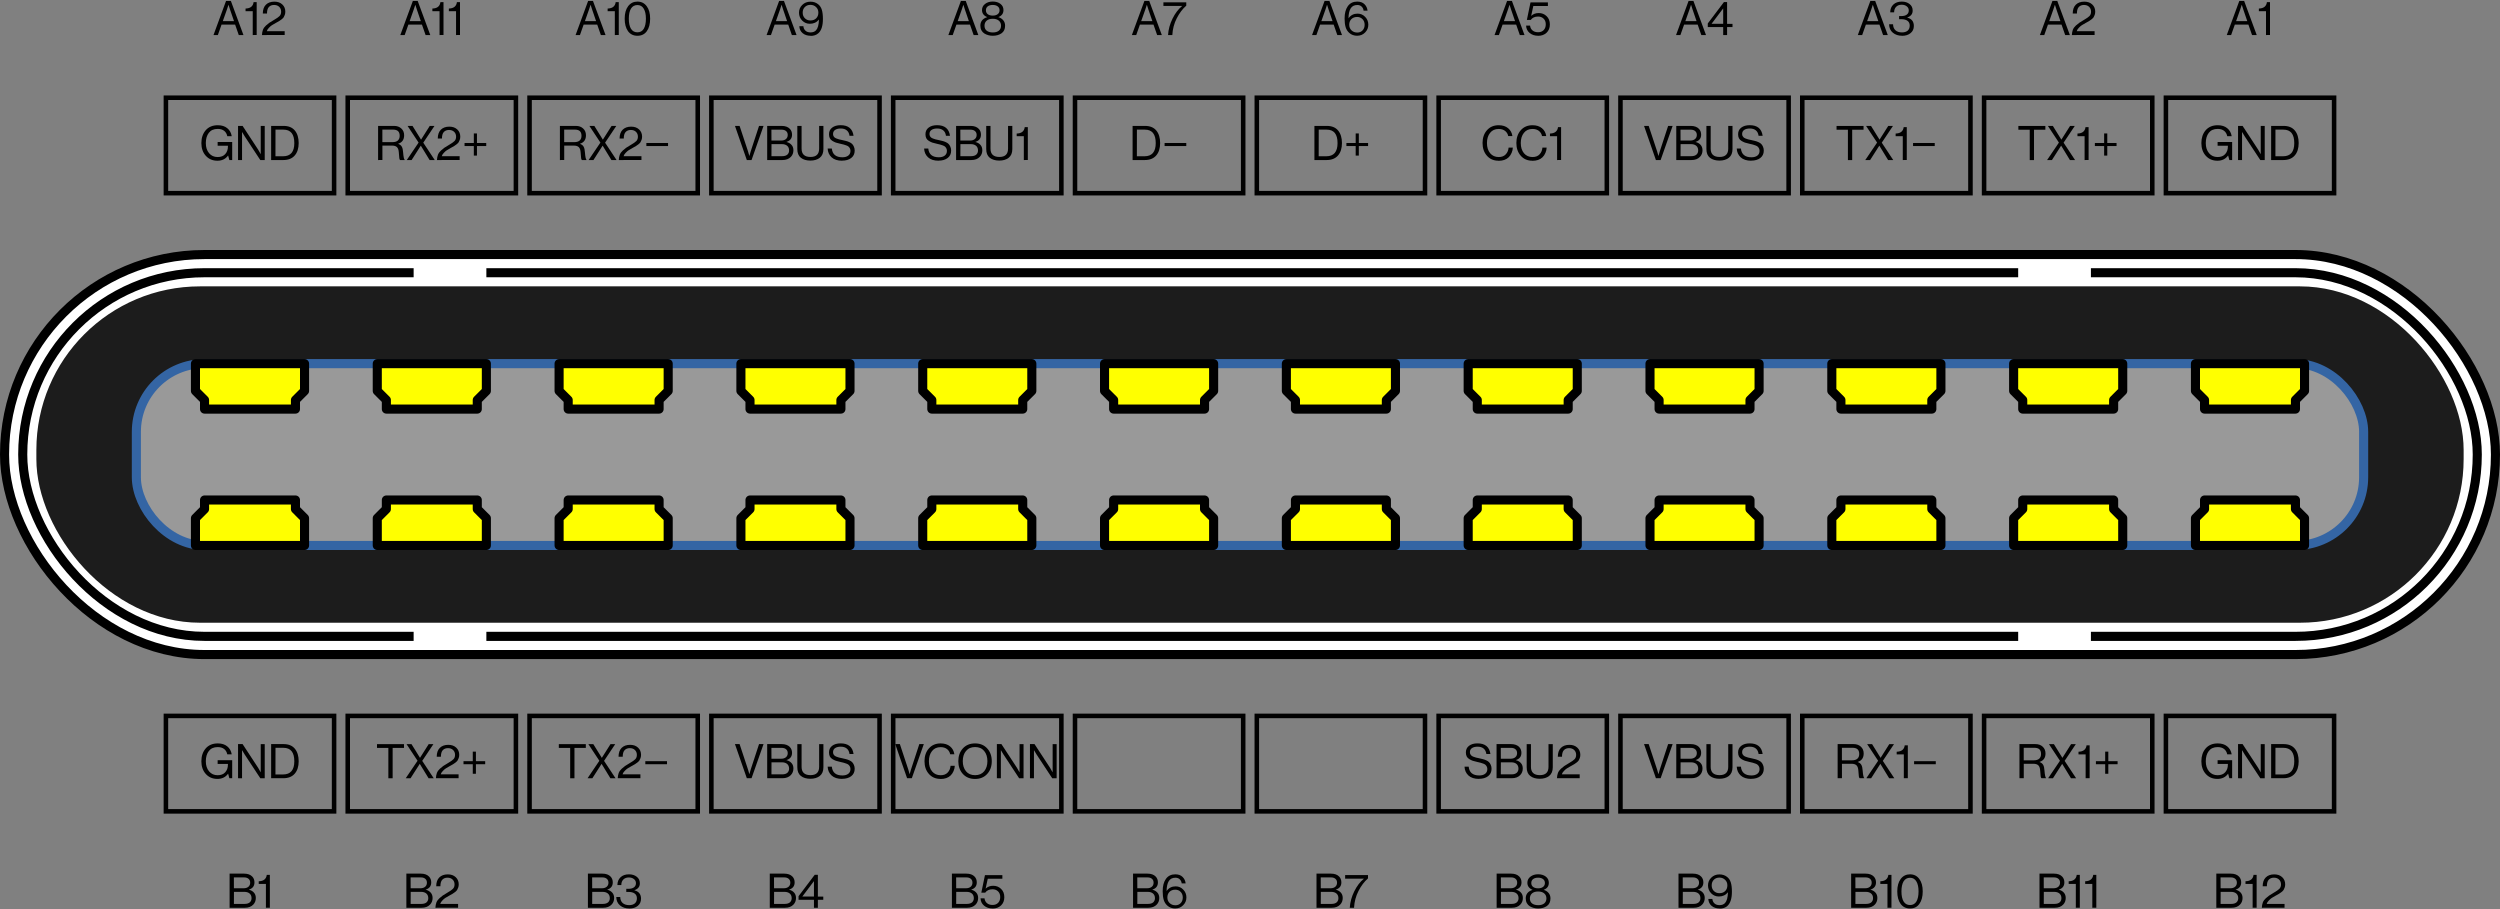 <?xml version="1.0" encoding="UTF-8"?>
<svg width="550" height="200" viewBox="0 0 550 200"
	xmlns="http://www.w3.org/2000/svg"
	xmlns:xlink="http://www.w3.org/1999/xlink">
	<rect x="0" y="0" width="550" height="200" fill="#808080" stroke="none"/>
	<defs>
		<g id="q">
			<path id="u" d="M-12,-14V-20H12V-14L10,-12V-10H-10V-12Z" fill="#ff0" stroke="#000" stroke-width="2" stroke-linejoin="round"/>
			<use xlink:href="#u" transform="rotate(180)"/>
		</g>
		<rect id="s" x="-3.5" width="37" height="21" fill="none" stroke="#000000" stroke-width="1"/>
		<g id="p">
			<use xlink:href="#s" y="21.5"/>
			<use xlink:href="#s" y="157.5"/>
			<use xlink:href="#q" x="15" y="100"/>
		</g>
	</defs>
	<rect x="1" y="56" rx="44" ry="44" width="548" height="88" fill="#fff" stroke="#000000" stroke-width="2"/>
	<rect x="5" y="60" rx="40" ry="40" width="540" height="80" fill="#fff" stroke="#000" stroke-width="2"/>
	<rect x="91" y="58" width="16" height="84" fill="#fff"/>
	<rect x="444" y="58" width="16" height="84" fill="#fff"/>
	<rect x="8" y="63" rx="36" ry="36" width="534" height="74" fill="#1c1c1c"/>
	<rect x="30" y="80" rx="15" ry="15" width="490" height="40" fill="#999999" stroke="#3465a4" stroke-width="2"/>
	<use xlink:href="#p" x="40"/>
	<use xlink:href="#p" x="80"/>
	<use xlink:href="#p" x="120"/>
	<use xlink:href="#p" x="160"/>
	<use xlink:href="#p" x="200"/>
	<use xlink:href="#p" x="240"/>
	<use xlink:href="#p" x="280"/>
	<use xlink:href="#p" x="320"/>
	<use xlink:href="#p" x="360"/>
	<use xlink:href="#p" x="400"/>
	<use xlink:href="#p" x="440"/>
	<use xlink:href="#p" x="480"/>
	<g transform="translate(15,5)scale(0.01)">
		<path d="m47489,271 276,-751h106l277,751h-103l-80,-229h-299l-81,229zm294,-558 -89,252h246l-86,-252 -34,-106h-2q-20,63 -35,106z"/>
		<path d="m48352,271v-524h-157v-59q160,-4 177,-141h68v723z"/>
		<path d="m43378,271 276,-751h106l277,751h-103l-80,-229h-299l-81,229zm294,-558 -89,252h246l-86,-252 -34,-106h-2q-20,63 -35,106z"/>
		<path d="m44081,271q3,-66 22,-117 20,-50 66,-92 47,-42 74,-60 27,-19 94,-58 2,-2 3,-2 1,-1 3,-2 2,-1 3,-2 2,-1 4,-2 83,-48 118,-83 35,-36 35,-96 0,-66 -43,-107 -42,-41 -113,-41 -72,0 -114,45 -41,44 -41,144h-92q0,-127 68,-195 68,-67 187,-67 108,0 174,62 66,62 66,159 0,39 -12,71 -12,33 -24,52 -13,20 -46,46 -34,25 -50,35 -16,9 -63,36 -9,5 -15,8 -50,28 -84,49 -33,21 -68,59 -36,37 -45,73h393v84z"/>
		<path d="m39372,271 276,-751h106l277,751h-103l-80,-229h-299l-81,229zm294,-558 -89,252h246l-86,-252 -34,-106h-2q-20,63 -35,106z"/>
		<path d="m40347,287q-123,0 -204,-67 -81,-67 -83,-186h87q2,86 54,133 52,46 143,46 78,0 124,-38 46,-39 46,-113 0,-68 -49,-104 -48,-36 -140,-36h-45v-68h44q83,0 126,-33 43,-33 43,-91 0,-58 -45,-91 -44,-35 -111,-35 -77,0 -122,46 -44,45 -44,121h-86q1,-107 69,-171 68,-65 186,-65 103,0 171,54 68,52 68,144 0,111 -119,151v3q145,38 145,184 0,101 -74,159 -72,58 -185,58z"/>
		<path d="m35373,271 276,-751h106l277,751h-103l-80,-229h-299l-81,229zm294,-558 -89,252h246l-86,-252 -34,-106h-2q-20,63 -35,106z"/>
		<path d="m36410,271v-176h-339v-79l356,-471h69v480h119v70h-119v176zm-254,-250v3h254v-337h-2z"/>
		<path d="m31380,271 276,-751h106l277,751h-103l-80,-229h-299l-81,229zm294,-558 -89,252h246l-86,-252 -34,-106h-2q-20,63 -35,106z"/>
		<path d="m32339,287q-112,0 -187,-62 -74,-62 -78,-162h87q8,68 55,107 46,39 122,39 77,0 123,-47 46,-48 46,-127 0,-79 -48,-125 -47,-46 -121,-46 -109,0 -162,75h-85l80,-386h383v79h-321l-47,216h2q64,-61 165,-61 101,0 172,68 72,68 72,183 0,113 -72,182 -72,68 -186,68z"/>
		<path d="m27365,271 276,-751h106l277,751h-103l-80,-229h-299l-81,229zm294,-558 -89,252h246l-86,-252 -34,-106h-2q-20,63 -35,106z"/>
		<path d="m28363,287q-110,0 -180,-64 -56,-50 -79,-125 -23,-76 -23,-191 0,-171 71,-271 72,-101 207,-101 102,0 160,58 58,57 67,142h-87q-5,-54 -42,-89 -36,-36 -96,-36 -101,0 -147,76 -45,75 -47,214h2q72,-100 197,-100 99,0 167,71 69,70 70,170 1,101 -70,173 -70,72 -171,72zm-2,-71q70,0 115,-47 46,-48 46,-124 0,-76 -47,-124 -47,-48 -118,-48 -78,0 -126,47 -48,47 -48,124 0,76 50,124 50,48 127,48z"/>
		<path d="m23401,271 276,-751h106l277,751h-103l-80,-229h-299l-81,229zm294,-558 -89,252h246l-86,-252 -34,-106h-2q-20,63 -35,106z"/>
		<path d="m24197,271q12,-186 99,-362 87,-176 210,-276v-2h-411v-79h503v72q-122,107 -209,277 -87,169 -98,370z"/>
		<path d="m19364,271 276,-751h106l277,751h-103l-80,-229h-299l-81,229zm294,-558 -89,252h246l-86,-252 -34,-106h-2q-20,63 -35,106z"/>
		<path d="m20343,287q-53,0 -100,-13 -46,-12 -87,-37 -40,-25 -64,-69 -24,-44 -24,-103 0,-139 148,-187v-3q-51,-20 -82,-59 -30,-40 -30,-94 0,-84 67,-135 68,-53 169,-53 102,0 169,51 67,51 67,137 0,110 -110,153v3q64,19 105,68 41,48 41,119 0,113 -79,168 -78,54 -190,54zm0,-73q84,0 132,-39 48,-40 48,-109 0,-71 -49,-112 -48,-41 -134,-41 -85,0 -133,41 -48,41 -48,112 0,70 48,109 49,39 137,39zm-113,-402q41,31 110,31 69,0 109,-31 41,-31 41,-86 0,-55 -41,-86 -40,-31 -109,-31 -69,0 -110,31 -40,31 -40,86 0,55 40,86z"/>
		<path d="m15365,271 276,-751h106l277,751h-103l-80,-229h-299l-81,229zm294,-558 -89,252h246l-86,-252 -34,-106h-2q-20,63 -35,106z"/>
		<path d="m16333,287q-107,0 -176,-58 -68,-59 -72,-153h89q5,61 46,99 41,38 111,38 80,0 122,-47 58,-62 64,-234h-2q-74,91 -198,91 -99,0 -169,-70 -69,-71 -70,-171 -1,-102 71,-173 72,-72 181,-72 97,0 166,54 60,46 84,124 24,78 24,203 0,225 -101,314 -66,58 -169,58zm-5,-337q81,0 128,-47 48,-48 48,-125 0,-76 -51,-123 -50,-48 -124,-48 -76,0 -123,48 -47,47 -47,123 0,76 48,124 49,48 121,48z"/>
		<path d="m11163,271 276,-751h106l277,751h-103l-80,-229h-299l-81,229zm294,-558 -89,252h246l-86,-252 -34,-106h-2q-20,63 -35,106z"/>
		<path d="m12026,271v-524h-158v-59q160,-4 177,-141h68v723z"/>
		<path d="m12522,287q-131,0 -206,-101 -73,-102 -73,-275 0,-174 76,-275 77,-101 205,-101 128,0 203,101 76,100 76,275 0,174 -73,275 -72,101 -206,101zm-141,-155q48,79 142,79 93,0 140,-78 47,-79 47,-222 0,-141 -48,-220 -47,-80 -139,-80 -93,0 -142,79 -47,79 -47,222 0,141 47,221z"/>
		<path d="m7307,271 276,-751h106l277,751h-103l-80,-229h-299l-81,229zm294,-558 -89,252h246l-86,-252 -34,-106h-2q-20,63 -35,106z"/>
		<path d="m8170,271v-524h-158v-59q160,-4 177,-141h68v723z"/>
		<path d="m8533,271v-524h-158v-59q160,-4 177,-141h68v723z"/>
		<path d="m3197,271 276,-751h106l277,751h-103l-80,-229h-299l-81,229zm294,-558 -89,252h246l-86,-252 -34,-106h-2q-20,63 -35,106z"/>
		<path d="m4060,271v-524h-158v-59q160,-4 177,-141h68v723z"/>
		<path d="m4263,271q3,-66 22,-117 20,-50 66,-92 47,-42 73,-60 27,-19 95,-58 2,-2 3,-2 1,-1 3,-2 2,-1 3,-2 2,-1 4,-2 83,-48 118,-83 35,-36 35,-96 0,-66 -43,-107 -42,-41 -113,-41 -72,0 -114,45 -41,44 -41,144h-92q0,-127 68,-195 68,-67 187,-67 108,0 174,62 66,62 66,159 0,39 -12,71 -12,33 -24,52 -13,20 -46,46 -34,25 -50,35 -16,9 -63,36 -9,5 -15,8 -50,28 -84,49 -33,21 -68,59 -36,37 -45,73h393v84z"/>
	</g>
	<g transform="translate(15,32.5)scale(0.01)">
		<path d="m47546,271 -27,-99h-2q-82,114 -234,114 -157,0 -255,-108 -98,-108 -98,-280 0,-172 94,-282 96,-111 267,-111 128,0 207,65 80,64 99,176h-98q-16,-77 -69,-118 -54,-42 -141,-42 -130,0 -196,86 -66,86 -66,226 0,138 72,223 72,84 187,84 110,0 168,-65 59,-65 59,-166v-18h-226v-82h320v397z"/>
		<path d="m47737,271v-751h100l342,522 55,97h2v-618h88v751h-97l-344,-523 -56,-93h-2v616z"/>
		<path d="m48465,271v-751h273q165,0 249,102 84,102 84,276 0,173 -87,273 -87,100 -253,100zm94,-83h168q247,0 247,-290 0,-296 -239,-296h-175z"/>
		<path d="m42904,-396v-83h594v83h-250v668h-94v-668z"/>
		<path d="m43536,271 260,-384 -242,-366h109l186,300h2l190,-300h104l-246,368 253,383h-113l-193,-316h-2l-202,316z"/>
		<path d="m44361,271v-524h-157v-59q160,-4 177,-141h68v723z"/>
		<path d="m44587,-37v-67h204v-210h69v210h204v67h-204v210h-69v-210z"/>
		<path d="m38904,-396v-83h594v83h-250v668h-94v-668z"/>
		<path d="m39536,271 260,-384 -242,-366h109l186,300h2l190,-300h104l-246,368 253,383h-113l-193,-316h-2l-202,316z"/>
		<path d="m40361,271v-524h-157v-59q160,-4 177,-141h68v723z"/>
		<path d="m40587,-37v-67h477v67z"/>
		<path d="m34930,271 -261,-751h102l185,559 29,101h2q18,-67 29,-101l183,-559h99l-264,751z"/>
		<path d="m35378,271v-751h318q119,0 181,65 48,50 48,128 0,120 -121,158v3q67,16 109,63 42,46 42,119 0,86 -55,144 -66,71 -188,71zm94,-85h236q78,0 118,-38 34,-36 34,-87 0,-68 -43,-104 -43,-36 -114,-36h-230zm0,-344h212q68,0 107,-33 39,-33 39,-90 0,-55 -36,-85 -35,-31 -98,-31h-225z"/>
		<path d="m36329,283q-131,0 -210,-62 -78,-62 -78,-192v-508h94v499q0,183 196,183 190,0 190,-183v-499h94v508q0,129 -80,192 -79,62 -208,62z"/>
		<path d="m37028,286q-151,0 -233,-75 -81,-75 -87,-194h92q19,193 232,193 81,0 129,-36 49,-37 49,-105 0,-30 -12,-54 -12,-23 -28,-38 -16,-15 -48,-27 -33,-13 -61,-20 -27,-7 -76,-18 -58,-13 -96,-25 -38,-14 -76,-37 -38,-23 -57,-59 -18,-37 -18,-88 0,-92 69,-145 70,-54 186,-54 253,0 285,234h-89q-11,-80 -60,-120 -49,-41 -133,-41 -78,0 -124,31 -45,31 -45,89 0,25 9,45 11,19 26,33 17,13 43,23 27,10 54,18 26,6 64,14 52,10 86,20 34,8 75,26 41,18 63,41 23,23 39,61 17,37 17,86 0,103 -77,162 -76,58 -200,58z"/>
		<path d="m31468,286q-159,0 -255,-109 -97,-109 -97,-281 0,-170 96,-280 97,-111 260,-111 128,0 207,66 79,66 94,173h-92q-14,-71 -69,-114 -55,-43 -142,-43 -121,0 -189,87 -68,86 -68,223 0,139 70,224 71,84 188,84 101,0 155,-59 56,-59 63,-148h93q-1,56 -26,114 -24,58 -64,97 -81,79 -225,79z"/>
		<path d="m32212,286q-159,0 -255,-109 -97,-109 -97,-281 0,-170 96,-280 97,-111 260,-111 128,0 207,66 79,66 94,173h-92q-14,-71 -69,-114 -55,-43 -142,-43 -121,0 -189,87 -68,86 -68,223 0,139 70,224 71,84 188,84 101,0 155,-59 56,-59 63,-148h93q-1,56 -26,114 -24,58 -64,97 -81,79 -225,79z"/>
		<path d="m32756,271v-524h-157v-59q160,-4 177,-141h68v723z"/>
		<path d="m27417,271v-751h273q165,0 249,102 84,102 84,276 0,173 -87,273 -87,100 -253,100zm94,-83h168q247,0 247,-290 0,-296 -239,-296h-175z"/>
		<path d="m28121,-37v-67h204v-210h69v210h204v67h-204v210h-69v-210z"/>
		<path d="m23417,271v-751h273q165,0 249,102 84,102 84,276 0,173 -87,273 -87,100 -253,100zm94,-83h168q247,0 247,-290 0,-296 -239,-296h-175z"/>
		<path d="m24121,-37v-67h477v67z"/>
		<path d="m19150,286q-151,0 -233,-75 -81,-75 -87,-194h92q19,193 232,193 81,0 129,-36 49,-37 49,-105 0,-30 -12,-54 -12,-23 -28,-38 -16,-15 -48,-27 -33,-13 -61,-20 -27,-7 -76,-18 -58,-13 -96,-25 -38,-14 -76,-37 -38,-23 -57,-59 -18,-37 -18,-88 0,-92 69,-145 70,-54 186,-54 253,0 285,234h-89q-10,-80 -60,-120 -49,-41 -133,-41 -78,0 -124,31 -45,31 -45,89 0,25 9,45 10,19 26,33 17,13 43,23 27,10 54,18 26,6 64,14 53,10 86,20 34,8 75,26 41,18 63,41 23,23 39,61 17,37 17,86 0,103 -77,162 -76,58 -200,58z"/>
		<path d="m19534,271v-751h318q119,0 181,65 48,50 48,128 0,120 -121,158v3q67,16 109,63 42,46 42,119 0,86 -55,144 -66,71 -188,71zm94,-85h236q78,0 118,-38 34,-36 34,-87 0,-68 -43,-104 -43,-36 -114,-36h-230zm0,-344h212q68,0 107,-33 39,-33 39,-90 0,-55 -36,-85 -35,-31 -98,-31h-225z"/>
		<path d="m20485,283q-131,0 -210,-62 -78,-62 -78,-192v-508h94v499q0,183 196,183 190,0 190,-183v-499h94v508q0,129 -80,192 -79,62 -208,62z"/>
		<path d="m21024,271v-524h-157v-59q160,-4 177,-141h68v723z"/>
		<path d="m14930,271 -261,-751h102l185,559 29,101h2q18,-67 29,-101l183,-559h99l-264,751z"/>
		<path d="m15378,271v-751h318q119,0 181,65 48,50 48,128 0,120 -121,158v3q67,16 109,63 42,46 42,119 0,86 -55,144 -66,71 -188,71zm94,-85h236q78,0 118,-38 34,-36 34,-87 0,-68 -43,-104 -43,-36 -114,-36h-230zm0,-344h212q68,0 107,-33 39,-33 39,-90 0,-55 -36,-85 -35,-31 -98,-31h-225z"/>
		<path d="m16329,283q-131,0 -210,-62 -78,-62 -78,-192v-508h94v499q0,183 196,183 190,0 190,-183v-499h94v508q0,129 -80,192 -79,62 -208,62z"/>
		<path d="m17028,286q-151,0 -233,-75 -81,-75 -87,-194h92q19,193 232,193 81,0 129,-36 49,-37 49,-105 0,-30 -12,-54 -12,-23 -28,-38 -16,-15 -48,-27 -33,-13 -61,-20 -27,-7 -76,-18 -58,-13 -96,-25 -38,-14 -76,-37 -38,-23 -57,-59 -18,-37 -18,-88 0,-92 69,-145 70,-54 186,-54 253,0 285,234h-89q-10,-80 -60,-120 -49,-41 -133,-41 -78,0 -124,31 -45,31 -45,89 0,25 9,45 10,19 26,33 17,13 43,23 27,10 54,18 26,6 64,14 53,10 86,20 34,8 75,26 41,18 63,41 23,23 39,61 17,37 17,86 0,103 -77,162 -76,58 -200,58z"/>
		<path d="m10818,271v-751h351q99,0 160,57 62,57 62,149 0,144 -130,186v3q56,20 79,63 24,42 29,128 11,144 35,161v4h-102q-12,-9 -17,-40 -4,-30 -11,-128 -5,-82 -41,-116 -35,-34 -111,-34h-209v317zm94,-669v275h223q78,0 118,-36 40,-37 40,-102 0,-70 -36,-104 -36,-34 -117,-34z"/>
		<path d="m11449,271 260,-384 -242,-366h109l186,300h2l190,-300h104l-246,368 253,383h-113l-193,-316h-2l-202,316z"/>
		<path d="m12113,271q3,-66 22,-117 20,-50 66,-92 47,-42 73,-60 27,-19 94,-58 2,-2 3,-2 1,-1 3,-2 2,-1 3,-2 2,-1 4,-2 83,-48 118,-83 35,-36 35,-96 0,-66 -43,-107 -42,-41 -113,-41 -72,0 -114,45 -41,44 -41,144h-92q0,-127 68,-195 68,-67 187,-67 108,0 174,62 66,62 66,159 0,39 -12,71 -12,33 -24,52 -13,20 -46,46 -34,25 -50,35 -16,9 -63,36 -9,5 -15,8 -50,28 -84,49 -33,21 -68,59 -36,37 -45,73h393v84z"/>
		<path d="m12720,-37v-67h477v67z"/>
		<path d="m6818,271v-751h351q99,0 160,57 62,57 62,149 0,144 -130,186v3q56,20 79,63 24,42 29,128 11,144 35,161v4h-102q-12,-9 -17,-40 -4,-30 -11,-128 -5,-82 -41,-116 -35,-34 -111,-34h-209v317zm94,-669v275h223q78,0 118,-36 40,-37 40,-102 0,-70 -36,-104 -36,-34 -117,-34z"/>
		<path d="m7449,271 260,-384 -242,-366h109l186,300h2l190,-300h104l-246,368 253,383h-113l-193,-316h-2l-202,316z"/>
		<path d="m8113,271q3,-66 22,-117 20,-50 66,-92 47,-42 73,-60 27,-19 94,-58 2,-2 3,-2 1,-1 3,-2 2,-1 3,-2 2,-1 4,-2 83,-48 118,-83 35,-36 35,-96 0,-66 -43,-107 -42,-41 -113,-41 -72,0 -114,45 -41,44 -41,144h-92q0,-127 68,-195 68,-67 187,-67 108,0 174,62 66,62 66,159 0,39 -12,71 -12,33 -24,52 -13,20 -46,46 -34,25 -50,35 -16,9 -63,36 -9,5 -15,8 -50,28 -84,49 -33,21 -68,59 -36,37 -45,73h393v84z"/>
		<path d="m8720,-37v-67h204v-210h69v210h204v67h-204v210h-69v-210z"/>
		<path d="m3546,271 -27,-99h-2q-82,114 -234,114 -157,0 -255,-108 -98,-108 -98,-280 0,-172 95,-282 96,-111 267,-111 128,0 207,65 80,64 99,176h-98q-16,-77 -69,-118 -54,-42 -141,-42 -130,0 -196,86 -66,86 -66,226 0,138 72,223 72,84 187,84 110,0 168,-65 59,-65 59,-166v-18h-226v-82h320v397z"/>
		<path d="m3737,271v-751h100l342,522 55,97h2v-618h88v751h-97l-344,-523 -56,-93h-2v616z"/>
		<path d="m4465,271v-751h273q165,0 249,102 84,102 84,276 0,173 -87,273 -87,100 -253,100zm95,-83h168q247,0 247,-290 0,-296 -239,-296h-175z"/>
	</g>
	<g transform="translate(15,197)scale(0.01)">
		<path d="m47259,271v-751h318q119,0 181,65 48,50 48,128 0,120 -121,158v3q67,16 109,63 42,46 42,119 0,86 -55,144 -66,71 -188,71zm94,-85h236q78,0 118,-38 34,-36 34,-87 0,-68 -43,-104 -43,-36 -114,-36h-230zm0,-344h212q68,0 107,-33 39,-33 39,-90 0,-55 -36,-85 -35,-31 -98,-31h-225z"/>
		<path d="m48058,271v-524h-157v-59q160,-4 177,-141h68v723z"/>
		<path d="m48260,271q3,-66 22,-117 20,-50 66,-92 47,-42 74,-60 27,-19 94,-58 2,-2 3,-2 1,-1 3,-2 2,-1 3,-2 2,-1 4,-2 83,-48 118,-83 35,-36 35,-96 0,-66 -43,-107 -42,-41 -113,-41 -72,0 -114,45 -41,44 -41,144h-92q0,-127 68,-195 68,-67 187,-67 108,0 174,62 66,62 66,159 0,39 -12,71 -12,33 -24,52 -13,20 -46,46 -34,25 -50,35 -16,9 -63,36 -9,5 -15,8 -50,28 -84,49 -33,21 -68,59 -36,37 -45,73h393v84z"/>
		<path d="m43369,271v-751h318q119,0 181,65 48,50 48,128 0,120 -121,158v3q67,16 109,63 42,46 42,119 0,86 -55,144 -66,71 -188,71zm94,-85h236q78,0 118,-38 34,-36 34,-87 0,-68 -43,-104 -43,-36 -114,-36h-230zm0,-344h212q68,0 107,-33 39,-33 39,-90 0,-55 -36,-85 -35,-31 -98,-31h-225z"/>
		<path d="m44168,271v-524h-157v-59q160,-4 177,-141h68v723z"/>
		<path d="m44531,271v-524h-157v-59q160,-4 177,-141h68v723z"/>
		<path d="m39225,271v-751h318q119,0 181,65 48,50 48,128 0,120 -121,158v3q67,16 109,63 42,46 42,119 0,86 -55,144 -66,71 -188,71zm94,-85h236q78,0 118,-38 34,-36 34,-87 0,-68 -43,-104 -43,-36 -114,-36h-230zm0,-344h212q68,0 107,-33 39,-33 39,-90 0,-55 -36,-85 -35,-31 -98,-31h-225z"/>
		<path d="m40024,271v-524h-157v-59q160,-4 177,-141h68v723z"/>
		<path d="m40520,287q-131,0 -206,-101 -74,-102 -74,-275 0,-174 76,-275 77,-101 205,-101 128,0 203,101 76,100 76,275 0,174 -74,275 -72,101 -206,101zm-141,-155q48,79 142,79 93,0 140,-78 47,-79 47,-222 0,-141 -48,-220 -47,-80 -139,-80 -93,0 -142,79 -47,79 -47,222 0,141 47,221z"/>
		<path d="m35427,271v-751h318q119,0 181,65 48,50 48,128 0,120 -121,158v3q67,16 109,63 42,46 42,119 0,86 -55,144 -66,71 -188,71zm94,-85h236q78,0 118,-38 34,-36 34,-87 0,-68 -43,-104 -43,-36 -114,-36h-230zm0,-344h212q68,0 107,-33 39,-33 39,-90 0,-55 -36,-85 -35,-31 -98,-31h-225z"/>
		<path d="m36331,287q-107,0 -176,-58 -68,-59 -72,-153h89q5,61 46,99 41,38 111,38 80,0 122,-47 58,-62 64,-234h-2q-74,91 -198,91 -99,0 -169,-70 -69,-71 -70,-171 -1,-102 71,-173 72,-72 181,-72 97,0 166,54 60,46 84,124 24,78 24,203 0,225 -101,314 -66,58 -169,58zm-5,-337q81,0 128,-47 48,-48 48,-125 0,-76 -51,-123 -50,-48 -124,-48 -76,0 -123,48 -47,47 -47,123 0,76 48,124 49,48 121,48z"/>
		<path d="m31426,271v-751h318q119,0 181,65 48,50 48,128 0,120 -121,158v3q67,16 109,63 42,46 42,119 0,86 -55,144 -66,71 -188,71zm94,-85h236q78,0 118,-38 34,-36 34,-87 0,-68 -43,-104 -43,-36 -114,-36h-230zm0,-344h212q68,0 107,-33 39,-33 39,-90 0,-55 -36,-85 -35,-31 -98,-31h-225z"/>
		<path d="m32341,287q-52,0 -100,-13 -46,-12 -87,-37 -40,-25 -64,-69 -24,-44 -24,-103 0,-139 148,-187v-3q-51,-20 -82,-59 -30,-40 -30,-94 0,-84 67,-135 68,-53 169,-53 102,0 169,51 67,51 67,137 0,110 -110,153v3q64,19 105,68 41,48 41,119 0,113 -79,168 -78,54 -190,54zm0,-73q84,0 132,-39 48,-40 48,-109 0,-71 -49,-112 -48,-41 -134,-41 -85,0 -133,41 -48,41 -48,112 0,70 48,109 49,39 137,39zm-113,-402q41,31 110,31 69,0 109,-31 41,-31 41,-86 0,-55 -41,-86 -40,-31 -109,-31 -69,0 -110,31 -40,31 -40,86 0,55 40,86z"/>
		<path d="m27463,271v-751h318q119,0 181,65 48,50 48,128 0,120 -121,158v3q67,16 109,63 42,46 42,119 0,86 -55,144 -66,71 -188,71zm94,-85h236q78,0 118,-38 34,-36 34,-87 0,-68 -43,-104 -43,-36 -114,-36h-230zm0,-344h212q68,0 107,-33 39,-33 39,-90 0,-55 -36,-85 -35,-31 -98,-31h-225z"/>
		<path d="m28195,271q12,-186 99,-362 87,-176 210,-276v-2h-411v-79h503v72q-122,107 -209,277 -87,169 -98,370z"/>
		<path d="m23427,271v-751h318q119,0 181,65 48,50 48,128 0,120 -121,158v3q67,16 109,63 42,46 42,119 0,86 -55,144 -66,71 -188,71zm94,-85h236q78,0 118,-38 34,-36 34,-87 0,-68 -43,-104 -43,-36 -114,-36h-230zm0,-344h212q68,0 107,-33 39,-33 39,-90 0,-55 -36,-85 -35,-31 -98,-31h-225z"/>
		<path d="m24361,287q-110,0 -180,-64 -56,-50 -79,-125 -23,-76 -23,-191 0,-171 71,-271 72,-101 207,-101 102,0 160,58 58,57 67,142h-87q-5,-54 -42,-89 -36,-36 -96,-36 -101,0 -147,76 -45,75 -47,214h2q72,-100 197,-100 99,0 167,71 69,70 70,170 1,101 -70,173 -70,72 -171,72zm-2,-71q70,0 116,-47 46,-48 46,-124 0,-76 -47,-124 -47,-48 -118,-48 -78,0 -126,47 -48,47 -48,124 0,76 50,124 50,48 127,48z"/>
		<path d="m19442,271v-751h318q119,0 181,65 48,50 48,128 0,120 -121,158v3q67,16 109,63 42,46 42,119 0,86 -55,144 -66,71 -188,71zm94,-85h236q78,0 118,-38 34,-36 34,-87 0,-68 -43,-104 -43,-36 -114,-36h-230zm0,-344h212q68,0 107,-33 39,-33 39,-90 0,-55 -36,-85 -35,-31 -98,-31h-225z"/>
		<path d="m20337,287q-112,0 -187,-62 -74,-62 -78,-162h87q8,68 55,107 46,39 122,39 77,0 123,-47 46,-48 46,-127 0,-79 -48,-125 -47,-46 -121,-46 -109,0 -162,75h-85l80,-386h383v79h-321l-47,216h2q64,-61 165,-61 101,0 172,68 72,68 72,183 0,113 -72,182 -72,68 -186,68z"/>
		<path d="m15435,271v-751h318q119,0 181,65 48,50 48,128 0,120 -121,158v3q67,16 109,63 42,46 42,119 0,86 -55,144 -66,71 -188,71zm94,-85h236q78,0 118,-38 34,-36 34,-87 0,-68 -43,-104 -43,-36 -114,-36h-230zm0,-344h212q68,0 107,-33 39,-33 39,-90 0,-55 -36,-85 -35,-31 -98,-31h-225z"/>
		<path d="m16407,271v-176h-339v-79l356,-471h69v480h119v70h-119v176zm-254,-250v3h254v-337h-2z"/>
		<path d="m11434,271v-751h318q119,0 181,65 48,50 48,128 0,120 -121,158v3q67,16 109,63 42,46 42,119 0,86 -55,144 -66,71 -188,71zm94,-85h236q78,0 118,-38 34,-36 34,-87 0,-68 -43,-104 -43,-36 -114,-36h-230zm0,-344h212q68,0 107,-33 39,-33 39,-90 0,-55 -36,-85 -35,-31 -98,-31h-225z"/>
		<path d="m12345,287q-123,0 -204,-67 -81,-67 -83,-186h87q2,86 54,133 53,46 143,46 78,0 124,-38 46,-39 46,-113 0,-68 -49,-104 -48,-36 -140,-36h-45v-68h44q83,0 126,-33 43,-33 43,-91 0,-58 -45,-91 -44,-35 -111,-35 -77,0 -122,46 -44,45 -44,121h-86q1,-107 69,-171 68,-65 186,-65 103,0 171,54 68,52 68,144 0,111 -119,151v3q145,38 145,184 0,101 -73,159 -72,58 -185,58z"/>
		<path d="m7440,271v-751h318q119,0 181,65 48,50 48,128 0,120 -121,158v3q67,16 109,63 42,46 42,119 0,86 -55,144 -66,71 -188,71zm94,-85h236q78,0 118,-38 34,-36 34,-87 0,-68 -43,-104 -43,-36 -114,-36h-230zm0,-344h212q68,0 107,-33 39,-33 39,-90 0,-55 -36,-85 -35,-31 -98,-31h-225z"/>
		<path d="m8079,271q3,-66 22,-117 20,-50 66,-92 47,-42 73,-60 27,-19 94,-58 2,-2 3,-2 1,-1 3,-2 2,-1 3,-2 2,-1 4,-2 83,-48 118,-83 35,-36 35,-96 0,-66 -43,-107 -42,-41 -113,-41 -72,0 -114,45 -41,44 -41,144h-92q0,-127 68,-195 68,-67 187,-67 108,0 174,62 66,62 66,159 0,39 -12,71 -12,33 -24,52 -13,20 -46,46 -34,25 -50,35 -16,9 -63,36 -9,5 -15,8 -50,28 -84,49 -33,21 -68,59 -36,37 -45,73h393v84z"/>
		<path d="m3551,271v-751h318q119,0 181,65 48,50 48,128 0,120 -121,158v3q67,16 109,63 42,46 42,119 0,86 -55,144 -66,71 -188,71zm95,-85h236q78,0 118,-38 34,-36 34,-87 0,-68 -43,-104 -43,-36 -114,-36h-230zm0,-344h212q68,0 107,-33 39,-33 39,-90 0,-55 -36,-85 -35,-31 -98,-31h-225z"/>
		<path d="m4350,271v-524h-158v-59q160,-4 177,-141h68v723z"/>
	</g>
	<g transform="translate(15,168.5)scale(0.01)">
		<path d="m47546,271 -27,-99h-2q-82,114 -234,114 -157,0 -255,-108 -98,-108 -98,-280 0,-172 94,-282 96,-111 267,-111 128,0 207,65 80,64 99,176h-98q-16,-77 -69,-118 -54,-42 -141,-42 -130,0 -196,86 -66,86 -66,226 0,138 72,223 72,84 187,84 110,0 168,-65 59,-65 59,-166v-18h-226v-82h320v397z"/>
		<path d="m47737,271v-751h100l342,522 55,97h2v-618h88v751h-97l-344,-523 -56,-93h-2v616z"/>
		<path d="m48465,271v-751h273q165,0 249,102 84,102 84,276 0,173 -87,273 -87,100 -253,100zm94,-83h168q247,0 247,-290 0,-296 -239,-296h-175z"/>
		<path d="m42928,271v-751h351q99,0 160,57 62,57 62,149 0,144 -130,186v3q56,20 79,63 24,42 29,128 11,144 35,161v4h-102q-12,-9 -17,-40 -4,-30 -11,-128 -5,-82 -41,-116 -35,-34 -111,-34h-209v317zm94,-669v275h223q78,0 118,-36 40,-37 40,-102 0,-70 -36,-104 -36,-34 -117,-34z"/>
		<path d="m43559,271 260,-384 -242,-366h109l186,300h2l190,-300h104l-246,368 253,383h-113l-193,-316h-2l-202,316z"/>
		<path d="m44384,271v-524h-157v-59q160,-4 177,-141h68v723z"/>
		<path d="m44610,-37v-67h204v-210h69v210h204v67h-204v210h-69v-210z"/>
		<path d="m38928,271v-751h351q99,0 160,57 62,57 62,149 0,144 -130,186v3q56,20 79,63 24,42 29,128 11,144 35,161v4h-102q-12,-9 -17,-40 -4,-30 -11,-128 -5,-82 -41,-116 -35,-34 -111,-34h-209v317zm94,-669v275h223q78,0 118,-36 40,-37 40,-102 0,-70 -36,-104 -36,-34 -117,-34z"/>
		<path d="m39559,271 260,-384 -242,-366h109l186,300h2l190,-300h104l-246,368 253,383h-113l-193,-316h-2l-202,316z"/>
		<path d="m40384,271v-524h-157v-59q160,-4 177,-141h68v723z"/>
		<path d="m40610,-37v-67h477v67z"/>
		<path d="m34930,271 -261,-751h102l185,559 29,101h2q18,-67 29,-101l183,-559h99l-264,751z"/>
		<path d="m35378,271v-751h318q119,0 181,65 48,50 48,128 0,120 -121,158v3q67,16 109,63 42,46 42,119 0,86 -55,144 -66,71 -188,71zm94,-85h236q78,0 118,-38 34,-36 34,-87 0,-68 -43,-104 -43,-36 -114,-36h-230zm0,-344h212q68,0 107,-33 39,-33 39,-90 0,-55 -36,-85 -35,-31 -98,-31h-225z"/>
		<path d="m36329,283q-131,0 -210,-62 -78,-62 -78,-192v-508h94v499q0,183 196,183 190,0 190,-183v-499h94v508q0,129 -80,192 -79,62 -208,62z"/>
		<path d="m37028,286q-151,0 -233,-75 -81,-75 -87,-194h92q19,193 232,193 81,0 129,-36 49,-37 49,-105 0,-30 -12,-54 -12,-23 -28,-38 -16,-15 -48,-27 -33,-13 -61,-20 -27,-7 -76,-18 -58,-13 -96,-25 -38,-14 -76,-37 -38,-23 -57,-59 -18,-37 -18,-88 0,-92 69,-145 70,-54 186,-54 253,0 285,234h-89q-11,-80 -60,-120 -49,-41 -133,-41 -78,0 -124,31 -45,31 -45,89 0,25 9,45 11,19 26,33 17,13 43,23 27,10 54,18 26,6 64,14 52,10 86,20 34,8 75,26 41,18 63,41 23,23 39,61 17,37 17,86 0,103 -77,162 -76,58 -200,58z"/>
		<path d="m31039,286q-151,0 -233,-75 -81,-75 -87,-194h92q19,193 232,193 81,0 129,-36 49,-37 49,-105 0,-30 -12,-54 -12,-23 -28,-38 -16,-15 -48,-27 -33,-13 -61,-20 -27,-7 -76,-18 -58,-13 -96,-25 -38,-14 -76,-37 -38,-23 -57,-59 -18,-37 -18,-88 0,-92 69,-145 70,-54 186,-54 253,0 285,234h-89q-11,-80 -60,-120 -49,-41 -133,-41 -78,0 -124,31 -45,31 -45,89 0,25 9,45 11,19 26,33 17,13 43,23 27,10 54,18 26,6 64,14 52,10 86,20 34,8 75,26 41,18 63,41 23,23 39,61 17,37 17,86 0,103 -77,162 -76,58 -200,58z"/>
		<path d="m31424,271v-751h318q119,0 181,65 48,50 48,128 0,120 -121,158v3q67,16 109,63 42,46 42,119 0,86 -55,144 -66,71 -188,71zm94,-85h236q78,0 118,-38 34,-36 34,-87 0,-68 -43,-104 -43,-36 -114,-36h-230zm0,-344h212q68,0 107,-33 39,-33 39,-90 0,-55 -36,-85 -35,-31 -98,-31h-225z"/>
		<path d="m32375,283q-131,0 -210,-62 -78,-62 -78,-192v-508h94v499q0,183 196,183 190,0 190,-183v-499h94v508q0,129 -80,192 -79,62 -208,62z"/>
		<path d="m32753,271q3,-66 22,-117 20,-50 66,-92 47,-42 74,-60 27,-19 94,-58 2,-2 3,-2 1,-1 3,-2 2,-1 3,-2 2,-1 4,-2 83,-48 118,-83 35,-36 35,-96 0,-66 -43,-107 -42,-41 -113,-41 -72,0 -114,45 -41,44 -41,144h-92q0,-127 68,-195 68,-67 187,-67 108,0 174,62 66,62 66,159 0,39 -12,71 -12,33 -24,52 -13,20 -46,46 -34,25 -50,35 -16,9 -63,36 -9,5 -15,8 -50,28 -84,49 -33,21 -68,59 -36,37 -45,73h393v84z"/>
		<path d="m18456,271 -261,-751h102l185,559 29,101h2q18,-67 29,-101l183,-559h99l-264,751z"/>
		<path d="m19191,286q-159,0 -255,-109 -97,-109 -97,-281 0,-170 96,-280 97,-111 260,-111 128,0 207,66 79,66 94,173h-92q-14,-71 -69,-114 -55,-43 -142,-43 -121,0 -189,87 -68,86 -68,223 0,139 70,224 71,84 188,84 101,0 155,-59 56,-59 63,-148h93q-1,56 -26,114 -24,58 -64,97 -81,79 -225,79z"/>
		<path d="m20218,177q-100,110 -267,110 -167,0 -268,-110 -100,-110 -100,-281 0,-171 100,-281 101,-110 268,-110 167,0 267,110 101,110 101,281 0,171 -101,281zm-466,-59q71,86 200,86 128,0 200,-86 71,-86 71,-223 0,-137 -71,-223 -71,-87 -200,-87 -128,0 -200,87 -71,86 -71,223 0,136 71,223z"/>
		<path d="m20431,271v-751h100l342,522 55,97h2v-618h88v751h-97l-344,-523 -56,-93h-2v616z"/>
		<path d="m21159,271v-751h100l342,522 55,97h2v-618h88v751h-97l-344,-523 -56,-93h-2v616z"/>
		<path d="m14930,271 -261,-751h102l185,559 29,101h2q18,-67 29,-101l183,-559h99l-264,751z"/>
		<path d="m15378,271v-751h318q119,0 181,65 48,50 48,128 0,120 -121,158v3q67,16 109,63 42,46 42,119 0,86 -55,144 -66,71 -188,71zm94,-85h236q78,0 118,-38 34,-36 34,-87 0,-68 -43,-104 -43,-36 -114,-36h-230zm0,-344h212q68,0 107,-33 39,-33 39,-90 0,-55 -36,-85 -35,-31 -98,-31h-225z"/>
		<path d="m16329,283q-131,0 -210,-62 -78,-62 -78,-192v-508h94v499q0,183 196,183 190,0 190,-183v-499h94v508q0,129 -80,192 -79,62 -208,62z"/>
		<path d="m17028,286q-151,0 -233,-75 -81,-75 -87,-194h92q19,193 232,193 81,0 129,-36 49,-37 49,-105 0,-30 -12,-54 -12,-23 -28,-38 -16,-15 -48,-27 -33,-13 -61,-20 -27,-7 -76,-18 -58,-13 -96,-25 -38,-14 -76,-37 -38,-23 -57,-59 -18,-37 -18,-88 0,-92 69,-145 70,-54 186,-54 253,0 285,234h-89q-10,-80 -60,-120 -49,-41 -133,-41 -78,0 -124,31 -45,31 -45,89 0,25 9,45 10,19 26,33 17,13 43,23 27,10 54,18 26,6 64,14 53,10 86,20 34,8 75,26 41,18 63,41 23,23 39,61 17,37 17,86 0,103 -77,162 -76,58 -200,58z"/>
		<path d="m10794,-396v-83h594v83h-250v668h-94v-668z"/>
		<path d="m11426,271 260,-384 -242,-366h109l186,300h2l190,-300h104l-246,368 253,383h-113l-193,-316h-2l-202,316z"/>
		<path d="m12090,271q3,-66 22,-117 20,-50 66,-92 47,-42 73,-60 27,-19 94,-58 2,-2 3,-2 1,-1 3,-2 2,-1 3,-2 2,-1 4,-2 83,-48 118,-83 35,-36 35,-96 0,-66 -43,-107 -42,-41 -113,-41 -72,0 -114,45 -41,44 -41,144h-92q0,-127 68,-195 68,-67 187,-67 108,0 174,62 66,62 66,159 0,39 -12,71 -12,33 -24,52 -13,20 -46,46 -34,25 -50,35 -16,9 -63,36 -9,5 -15,8 -50,28 -84,49 -33,21 -68,59 -36,37 -45,73h393v84z"/>
		<path d="m12697,-37v-67h477v67z"/>
		<path d="m6794,-396v-83h594v83h-250v668h-94v-668z"/>
		<path d="m7426,271 260,-384 -242,-366h109l186,300h2l190,-300h104l-246,368 253,383h-113l-193,-316h-2l-202,316z"/>
		<path d="m8090,271q3,-66 22,-117 20,-50 66,-92 47,-42 73,-60 27,-19 94,-58 2,-2 3,-2 1,-1 3,-2 2,-1 3,-2 2,-1 4,-2 83,-48 118,-83 35,-36 35,-96 0,-66 -43,-107 -42,-41 -113,-41 -72,0 -114,45 -41,44 -41,144h-92q0,-127 68,-195 68,-67 187,-67 108,0 174,62 66,62 66,159 0,39 -12,71 -12,33 -24,52 -13,20 -46,46 -34,25 -50,35 -16,9 -63,36 -9,5 -15,8 -50,28 -84,49 -33,21 -68,59 -36,37 -45,73h393v84z"/>
		<path d="m8697,-37v-67h204v-210h69v210h204v67h-204v210h-69v-210z"/>
		<path d="m3546,271 -27,-99h-2q-82,114 -234,114 -157,0 -255,-108 -98,-108 -98,-280 0,-172 95,-282 96,-111 267,-111 128,0 207,65 80,64 99,176h-98q-16,-77 -69,-118 -54,-42 -141,-42 -130,0 -196,86 -66,86 -66,226 0,138 72,223 72,84 187,84 110,0 168,-65 59,-65 59,-166v-18h-226v-82h320v397z"/>
		<path d="m3737,271v-751h100l342,522 55,97h2v-618h88v751h-97l-344,-523 -56,-93h-2v616z"/>
		<path d="m4465,271v-751h273q165,0 249,102 84,102 84,276 0,173 -87,273 -87,100 -253,100zm95,-83h168q247,0 247,-290 0,-296 -239,-296h-175z"/>
	</g>
</svg>
